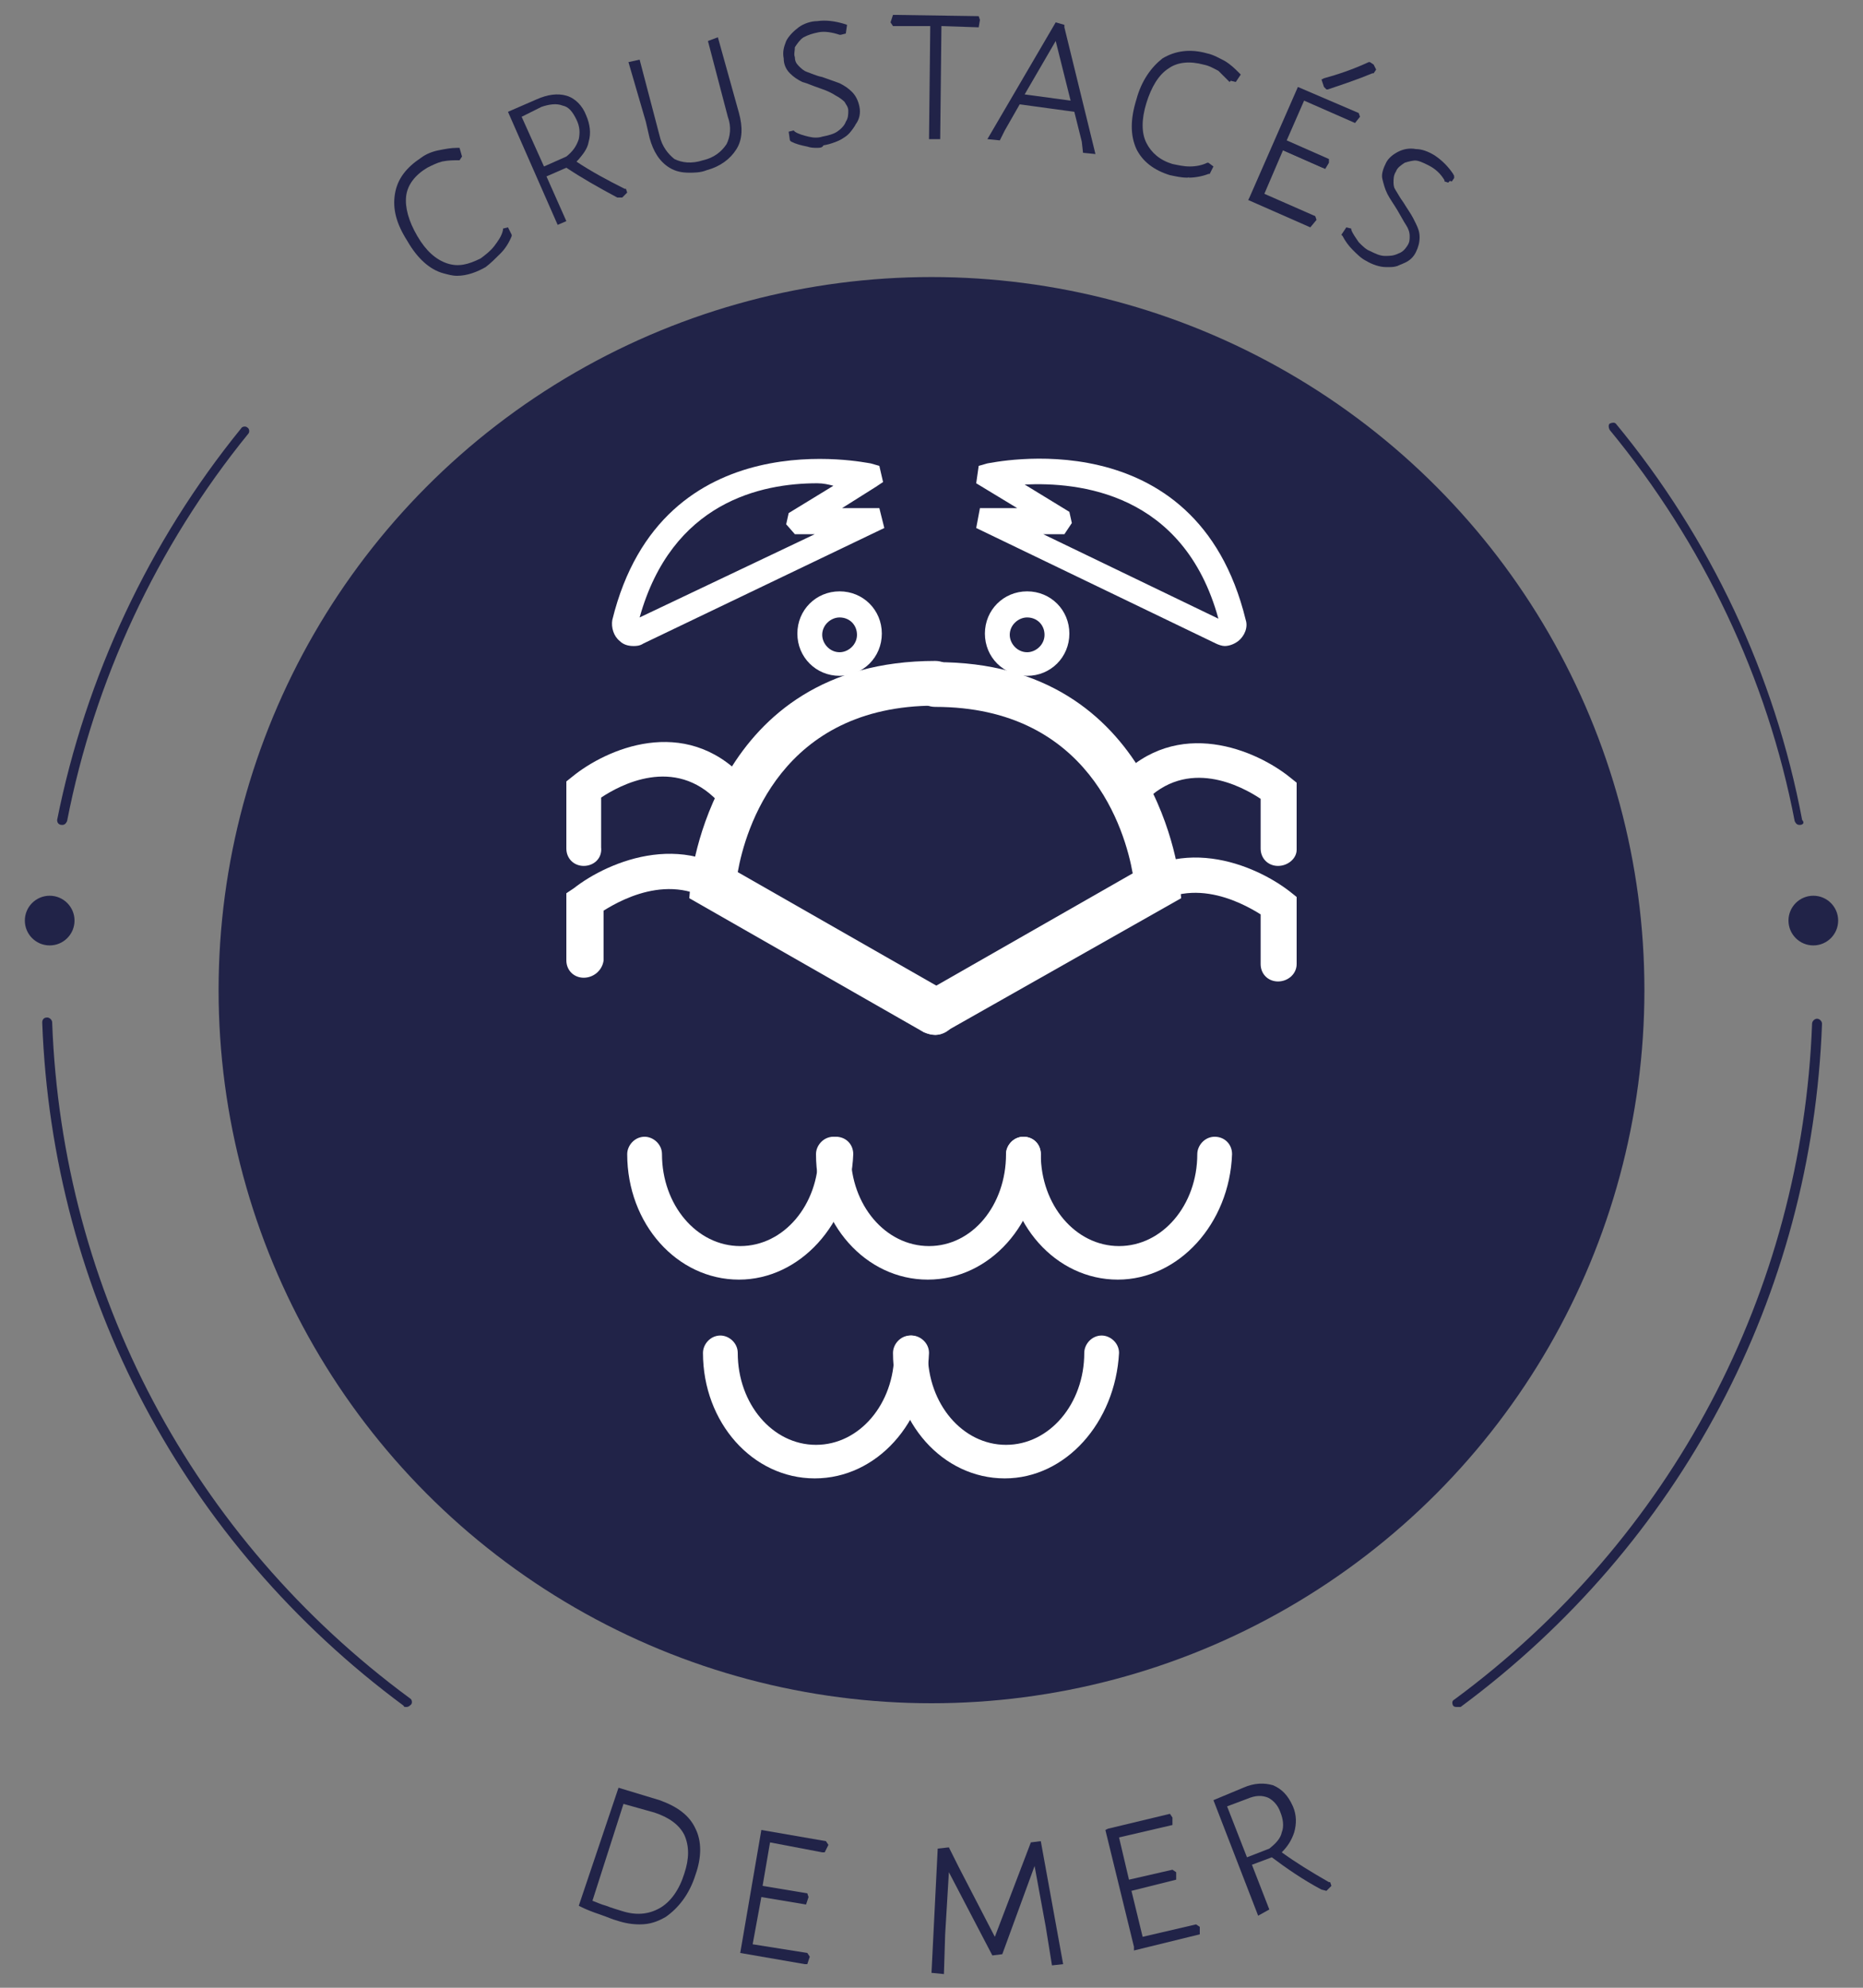 <?xml version="1.0" encoding="utf-8"?>
<!-- Generator: Adobe Illustrator 24.3.0, SVG Export Plug-In . SVG Version: 6.00 Build 0)  -->
<svg version="1.1" id="Calque_1" xmlns="http://www.w3.org/2000/svg" xmlns:xlink="http://www.w3.org/1999/xlink" x="0px" y="0px"
	 viewBox="0 0 150 160" style="enable-background:new 0 0 150 160;" xml:space="preserve">
<rect x="0" y="0" width="150" height="160" fill="#808080" stroke="none"/>
<style type="text/css">
	.st0{display:none;}
	.st1{display:inline;fill:#212348;}
	.st2{display:inline;}
	.st3{fill:#FFFFFF;}
	.st4{fill:#212348;}
</style>
<g class="st0">
	<circle class="st1" cx="74.9" cy="79.5" r="57.4"/>
	<g class="st2">
		<path class="st3" d="M59.4,102.9c-5,0-9-4.5-9-10.1c0-0.7,0.6-1.4,1.4-1.4s1.4,0.6,1.4,1.4c0,4.1,2.8,7.4,6.3,7.4
			c3.5,0,6.3-3.3,6.3-7.4c0-0.7,0.6-1.4,1.4-1.4c0.7,0,1.4,0.6,1.4,1.4C68.3,98.3,64.3,102.9,59.4,102.9z"/>
		<path class="st3" d="M74.6,102.9c-5,0-9-4.5-9-10.1c0-0.7,0.6-1.4,1.4-1.4c0.7,0,1.4,0.6,1.4,1.4c0,4.1,2.8,7.4,6.3,7.4
			c3.5,0,6.3-3.3,6.3-7.4c0-0.7,0.6-1.4,1.4-1.4c0.7,0,1.4,0.6,1.4,1.4C83.6,98.3,79.6,102.9,74.6,102.9z"/>
		<path class="st3" d="M89.9,102.9c-5,0-9-4.5-9-10.1c0-0.7,0.6-1.4,1.4-1.4c0.7,0,1.4,0.6,1.4,1.4c0,4.1,2.8,7.4,6.3,7.4
			c3.5,0,6.3-3.3,6.3-7.4c0-0.7,0.6-1.4,1.4-1.4c0.7,0,1.4,0.6,1.4,1.4C98.9,98.3,94.8,102.9,89.9,102.9z"/>
		<path class="st3" d="M65.5,118.9c-5,0-9-4.5-9-10.1c0-0.7,0.6-1.4,1.4-1.4s1.4,0.6,1.4,1.4c0,4.1,2.8,7.4,6.3,7.4
			c3.5,0,6.3-3.3,6.3-7.4c0-0.7,0.6-1.4,1.4-1.4c0.7,0,1.4,0.6,1.4,1.4C74.5,114.4,70.4,118.9,65.5,118.9z"/>
		<path class="st3" d="M80.8,118.9c-5,0-9-4.5-9-10.1c0-0.7,0.6-1.4,1.4-1.4c0.7,0,1.4,0.6,1.4,1.4c0,4.1,2.8,7.4,6.3,7.4
			c3.5,0,6.3-3.3,6.3-7.4c0-0.7,0.6-1.4,1.4-1.4c0.7,0,1.4,0.6,1.4,1.4C89.7,114.4,85.7,118.9,80.8,118.9z"/>
	</g>
	<g class="st2">
		<g>
			<path class="st4" d="M39.5,10.4c0.7,0.2,1.2,0.6,1.6,1.4c0.5,0.9,0.6,1.7,0.4,2.5s-0.9,1.4-1.8,1.9l-1.2,0.7l1.8,3.2l-0.3,0.2
				L35.3,12l2-1.1C38.1,10.4,38.8,10.3,39.5,10.4z M41.1,14c0.1-0.6,0-1.3-0.4-2c-0.3-0.6-0.8-1-1.4-1.2c-0.6-0.2-1.2-0.1-1.9,0.3
				l-1.7,1l2.5,4.5l1.6-0.9C40.5,15.2,41,14.7,41.1,14z"/>
			<path class="st4" d="M39.7,20.6l-0.1-0.2l-4.7-8.5l2.2-1.2c0.9-0.5,1.7-0.6,2.4-0.5c0.7,0.2,1.3,0.7,1.8,1.5
				c0.5,0.9,0.6,1.9,0.4,2.7c-0.3,0.8-0.9,1.5-1.9,2.1l-1,0.6l1.8,3.2L39.7,20.6z M36.1,12.2l2.2,4l1.4-0.8c0.6-0.4,1-0.9,1.1-1.5
				c0.1-0.6,0-1.2-0.3-1.8c-0.3-0.6-0.7-0.9-1.2-1.1c-0.5-0.1-1.1,0-1.7,0.3L36.1,12.2z"/>
		</g>
		<g>
			<path class="st4" d="M51.4,6c0.9,0.5,1.7,1.5,2.2,2.9c0.5,1.5,0.6,2.8,0.2,3.9c-0.4,1.1-1.3,1.8-2.6,2.3
				c-1.2,0.5-2.3,0.4-3.3-0.1s-1.7-1.5-2.2-3c-0.5-1.5-0.6-2.7-0.2-3.8c0.4-1,1.3-1.8,2.6-2.3C49.4,5.4,50.5,5.5,51.4,6z M45.9,8.3
				c-0.4,0.9-0.3,2.1,0.2,3.4s1.2,2.3,2,2.8c0.9,0.5,1.9,0.5,3,0.1c1.2-0.4,2-1.1,2.3-2.1c0.4-1,0.3-2.2-0.2-3.5
				c-0.5-1.3-1.1-2.2-2-2.7c-0.9-0.5-1.9-0.5-3-0.1C47,6.7,46.3,7.4,45.9,8.3z"/>
			<path class="st4" d="M49.6,15.6c-0.6,0-1.3-0.2-1.8-0.5c-1-0.6-1.8-1.6-2.3-3.1c-0.6-1.5-0.6-2.8-0.2-3.9C45.7,7,46.7,6.2,48,5.7
				c1.3-0.5,2.5-0.4,3.5,0.1l0,0c1,0.5,1.8,1.6,2.3,3c0.6,1.6,0.6,2.9,0.2,4c-0.4,1.1-1.3,2-2.7,2.5C50.7,15.5,50.2,15.6,49.6,15.6z
				 M46.1,8.4c-0.3,0.9-0.3,2,0.2,3.3c0.5,1.3,1.1,2.2,1.9,2.6c0.8,0.4,1.7,0.5,2.8,0.1c1.1-0.4,1.8-1.1,2.2-2
				c0.3-0.9,0.3-2-0.2-3.4c-0.5-1.2-1.1-2.1-1.9-2.5c-0.8-0.4-1.7-0.5-2.8-0.1C47.2,6.9,46.5,7.5,46.1,8.4L46.1,8.4z"/>
		</g>
		<g>
			<path class="st4" d="M59.7,12.5l-0.4,0.1l-2.1-9.3l0.4-0.1L59.7,12.5z"/>
			<polygon class="st4" points="59.1,12.8 56.9,3.1 57.8,2.9 57.9,3.1 60,12.6 			"/>
		</g>
		<g>
			<path class="st4" d="M67.9,1.9l0,0.4l-0.1,0c-0.6-0.2-1.2-0.3-1.9-0.2c-0.5,0.1-0.9,0.2-1.3,0.5c-0.3,0.2-0.6,0.5-0.8,0.9
				s-0.2,0.7-0.2,1c0,0.3,0.2,0.6,0.4,0.8c0.2,0.2,0.5,0.4,0.8,0.5c0.3,0.1,0.7,0.3,1.3,0.5c0.6,0.2,1,0.3,1.4,0.5
				c0.4,0.2,0.7,0.4,1,0.7C68.8,7.7,69,8.1,69,8.5c0.1,0.4,0,0.9-0.2,1.3c-0.2,0.4-0.5,0.8-0.9,1c-0.4,0.3-0.9,0.4-1.5,0.5
				c-0.4,0-0.8,0-1.3,0c-0.4-0.1-0.9-0.2-1.2-0.4l0-0.4l0.1,0c0.3,0.2,0.7,0.3,1.2,0.4c0.4,0.1,0.8,0.1,1.2,0c0.5-0.1,1-0.2,1.3-0.5
				c0.4-0.2,0.6-0.5,0.8-0.9c0.2-0.3,0.2-0.7,0.2-1.1c0-0.4-0.2-0.7-0.4-0.9c-0.2-0.2-0.5-0.4-0.8-0.6c-0.3-0.1-0.7-0.3-1.3-0.5
				c-0.6-0.2-1-0.4-1.4-0.5c-0.3-0.2-0.6-0.4-0.9-0.6c-0.3-0.3-0.4-0.6-0.5-1.1c-0.1-0.4,0-0.8,0.2-1.2c0.2-0.4,0.5-0.7,0.9-1
				c0.4-0.3,0.9-0.4,1.4-0.5C66.6,1.7,67.2,1.7,67.9,1.9z"/>
			<path class="st4" d="M65.8,11.6c-0.3,0-0.5,0-0.8-0.1c-0.5-0.1-0.9-0.2-1.3-0.4l-0.1-0.1l0-0.7l0.4-0.1l0.1,0.1
				c0.3,0.2,0.7,0.3,1.1,0.4c0.4,0.1,0.8,0.1,1.1,0c0.5-0.1,0.9-0.2,1.2-0.4c0.3-0.2,0.6-0.5,0.7-0.8c0.2-0.3,0.2-0.6,0.2-0.9
				c0-0.3-0.2-0.5-0.3-0.7c-0.2-0.2-0.5-0.4-0.7-0.5C67,7.2,66.6,7.1,66,6.9c-0.6-0.2-1-0.4-1.4-0.5c-0.4-0.2-0.7-0.4-1-0.7
				c-0.3-0.3-0.5-0.7-0.5-1.2c-0.1-0.5,0-0.9,0.3-1.4c0.2-0.4,0.6-0.8,1-1.1c0.4-0.3,1-0.5,1.5-0.5c0.7-0.1,1.4,0,2.1,0.2l0.2,0.1
				l-0.1,0.7l-0.4,0.1l-0.1,0c-0.6-0.2-1.1-0.3-1.7-0.2c-0.5,0.1-0.8,0.2-1.2,0.4c-0.3,0.2-0.5,0.5-0.7,0.8
				c-0.1,0.3-0.2,0.6-0.2,0.8c0,0.3,0.1,0.5,0.3,0.7c0.2,0.2,0.4,0.4,0.7,0.5c0.3,0.1,0.7,0.3,1.2,0.4c0.6,0.2,1.1,0.4,1.4,0.5
				c0.4,0.2,0.7,0.4,1,0.7C69,7.6,69.2,8,69.3,8.5c0.1,0.5,0,1-0.3,1.4c-0.2,0.5-0.6,0.8-1,1.1c-0.5,0.3-1,0.5-1.6,0.6
				C66.2,11.6,66,11.6,65.8,11.6z"/>
		</g>
		<g>
			<path class="st4" d="M77.8,1.7l-0.1,0.3l-0.1,0c-0.6-0.3-1.2-0.4-1.8-0.5c-0.5,0-0.9,0.1-1.3,0.3c-0.4,0.2-0.7,0.4-0.9,0.8
				c-0.2,0.3-0.3,0.6-0.3,1c0,0.3,0.1,0.6,0.3,0.9c0.2,0.2,0.4,0.5,0.7,0.6c0.3,0.2,0.7,0.4,1.2,0.6c0.5,0.3,1,0.5,1.3,0.7
				c0.3,0.2,0.6,0.5,0.9,0.8C77.9,7.6,78,7.9,78,8.4c0,0.4-0.1,0.8-0.4,1.2s-0.6,0.7-1.1,0.9c-0.5,0.2-1,0.3-1.5,0.3
				c-0.4,0-0.8-0.1-1.3-0.2c-0.4-0.1-0.8-0.3-1.2-0.5l0-0.4l0.1,0c0.3,0.2,0.7,0.4,1.1,0.6c0.4,0.1,0.8,0.2,1.2,0.2
				c0.5,0,1-0.1,1.4-0.3c0.4-0.2,0.7-0.4,0.9-0.8c0.2-0.3,0.3-0.7,0.3-1c0-0.4-0.1-0.7-0.3-0.9c-0.2-0.3-0.5-0.5-0.7-0.7
				c-0.3-0.2-0.7-0.4-1.2-0.6c-0.5-0.3-1-0.5-1.3-0.7c-0.3-0.2-0.6-0.4-0.8-0.8C73,4.4,72.9,4,72.9,3.6c0-0.4,0.1-0.8,0.4-1.2
				c0.3-0.4,0.6-0.6,1-0.8c0.4-0.2,0.9-0.3,1.5-0.3C76.5,1.3,77.2,1.4,77.8,1.7z"/>
			<path class="st4" d="M75.1,11.1C75,11.1,75,11.1,75.1,11.1c-0.5,0-0.9-0.1-1.4-0.2c-0.5-0.1-0.9-0.3-1.2-0.6l-0.1-0.1l0-0.7
				l0.4-0.1l0.1,0.1c0.3,0.2,0.6,0.4,1,0.5c0.4,0.1,0.9,0.2,1.2,0.2c0.4,0,0.8-0.1,1.2-0.3c0.4-0.2,0.6-0.4,0.8-0.7
				c0.2-0.3,0.3-0.6,0.3-0.9c0-0.3-0.1-0.6-0.2-0.8C77,7.4,76.7,7.2,76.5,7c-0.3-0.2-0.7-0.4-1.2-0.6c-0.6-0.3-1-0.5-1.3-0.7
				c-0.4-0.2-0.6-0.5-0.9-0.8c-0.3-0.3-0.4-0.8-0.4-1.3c0-0.5,0.2-0.9,0.4-1.3c0.3-0.4,0.7-0.7,1.1-0.9c0.5-0.2,1-0.3,1.6-0.3
				c0.7,0,1.4,0.2,2.1,0.5l0.2,0.1l-0.2,0.7l-0.4,0.1l-0.1,0C77,2,76.4,1.9,75.8,1.9c0,0,0,0-0.1,0c-0.4,0-0.8,0.1-1.2,0.3
				c-0.3,0.2-0.6,0.4-0.8,0.7c-0.2,0.3-0.3,0.5-0.3,0.8c0,0.3,0.1,0.5,0.2,0.7c0.2,0.2,0.4,0.4,0.6,0.6c0.3,0.2,0.6,0.4,1.2,0.6
				c0.5,0.2,1,0.5,1.4,0.7c0.4,0.2,0.7,0.5,0.9,0.9c0.3,0.4,0.4,0.8,0.4,1.3c0,0.5-0.2,0.9-0.4,1.4c-0.3,0.4-0.7,0.8-1.2,1
				C76.2,11,75.6,11.1,75.1,11.1z"/>
		</g>
		<g>
			<path class="st4" d="M89.9,3.8c0.6,0.9,0.8,2.1,0.5,3.6c-0.2,1.6-0.8,2.7-1.7,3.5c-0.9,0.7-2,1-3.4,0.8c-1.3-0.2-2.3-0.8-2.8-1.7
				C82,9,81.9,7.8,82.1,6.3c0.2-1.5,0.8-2.7,1.7-3.4c0.9-0.7,2-1,3.4-0.8C88.4,2.4,89.4,2.9,89.9,3.8z M84,3.2
				c-0.8,0.6-1.3,1.7-1.5,3.1c-0.2,1.4-0.1,2.6,0.4,3.4c0.5,0.9,1.4,1.4,2.6,1.6c1.2,0.2,2.3,0,3.1-0.7c0.8-0.7,1.3-1.7,1.5-3.2
				c0.2-1.4,0.1-2.5-0.5-3.3c-0.5-0.8-1.4-1.3-2.6-1.5C85.8,2.3,84.8,2.6,84,3.2z"/>
			<path class="st4" d="M86.3,12c-0.3,0-0.6,0-0.9-0.1c-1.4-0.2-2.4-0.8-3-1.8c-0.6-1-0.8-2.3-0.5-3.8c0.2-1.6,0.8-2.8,1.7-3.5
				c0.9-0.8,2.1-1,3.6-0.8c1.4,0.2,2.4,0.8,3,1.8l0,0c0.6,1,0.8,2.2,0.6,3.7c-0.3,1.6-0.8,2.9-1.8,3.6C88.2,11.7,87.3,12,86.3,12z
				 M86.2,2.7c-0.8,0-1.5,0.2-2,0.7l0,0C83.4,4,83,5,82.7,6.4c-0.2,1.4-0.1,2.5,0.4,3.2c0.5,0.8,1.3,1.3,2.4,1.4
				c1.2,0.2,2.1,0,2.9-0.7c0.7-0.6,1.2-1.7,1.4-3.1C90,6,89.9,5,89.4,4.2C88.9,3.4,88.1,3,87,2.8C86.7,2.7,86.4,2.7,86.2,2.7z"/>
		</g>
		<g>
			<path class="st4" d="M101.2,13.1l-0.9,2.5l-0.4-0.1L96.8,5.2l-0.1,0l-1.9,5.4l-1,2.8l-0.4-0.1l0.9-2.7l2.2-6.3L97,4.4l3.2,10.3
				l0.1,0l2.8-8.2l0.4,0.1L101.2,13.1z"/>
			<path class="st4" d="M100.5,15.9l-0.7-0.2l0-0.1l-3-9.6l-2.7,7.8l-0.8-0.3L96.5,4l0.7,0.2l0,0.1l3,9.7l2.7-7.8l0.9,0.2
				L100.5,15.9z M100.2,15.3L100.2,15.3l0.1-0.2l-0.2-0.1L100.2,15.3z M96.7,4.9l0.2,0.1l-0.1-0.3L96.7,4.9z"/>
		</g>
		<g>
			<path class="st4" d="M112.9,11.6l-0.2,0.3l-0.1,0c-0.4-0.5-0.9-0.9-1.4-1.2c-0.4-0.2-0.9-0.3-1.3-0.3c-0.4,0-0.8,0.1-1.1,0.3
				c-0.3,0.2-0.6,0.4-0.7,0.7c-0.2,0.3-0.2,0.6-0.1,0.9c0.1,0.3,0.2,0.6,0.4,0.9c0.2,0.3,0.4,0.6,0.8,1.1c0.4,0.5,0.7,0.9,0.9,1.2
				c0.2,0.3,0.3,0.7,0.4,1.1c0.1,0.4,0,0.8-0.2,1.2c-0.2,0.4-0.5,0.7-0.9,0.9c-0.4,0.2-0.9,0.3-1.4,0.3c-0.5,0-1-0.1-1.5-0.4
				c-0.4-0.2-0.7-0.4-1-0.8c-0.3-0.3-0.6-0.6-0.8-1l0.2-0.3l0.1,0c0.2,0.4,0.4,0.7,0.7,1s0.6,0.5,1,0.7c0.5,0.2,0.9,0.4,1.3,0.4
				c0.4,0,0.8-0.1,1.2-0.3c0.3-0.2,0.6-0.4,0.8-0.8c0.2-0.3,0.2-0.6,0.2-1c-0.1-0.3-0.2-0.6-0.4-0.9c-0.2-0.3-0.5-0.7-0.8-1.1
				c-0.4-0.5-0.7-0.9-0.9-1.2c-0.2-0.3-0.3-0.7-0.4-1c-0.1-0.4,0-0.8,0.2-1.1c0.2-0.4,0.5-0.7,0.9-0.9c0.4-0.2,0.8-0.3,1.3-0.3
				c0.5,0,1,0.2,1.5,0.4C112,10.6,112.5,11,112.9,11.6z"/>
			<path class="st4" d="M107.9,19.1C107.9,19.1,107.9,19.1,107.9,19.1c-0.6,0-1.2-0.2-1.7-0.4c-0.4-0.2-0.7-0.5-1.1-0.8
				c-0.4-0.3-0.6-0.7-0.8-1.1l-0.1-0.1l0.4-0.6l0.4,0.1l0.1,0.1c0.2,0.3,0.4,0.6,0.7,0.9c0.3,0.3,0.6,0.5,0.9,0.7
				c0.4,0.2,0.9,0.3,1.3,0.3c0.4,0,0.7-0.1,1-0.2c0.3-0.2,0.5-0.4,0.7-0.7c0.1-0.3,0.2-0.5,0.1-0.8c-0.1-0.3-0.2-0.6-0.3-0.8
				c-0.2-0.3-0.5-0.7-0.8-1.1c-0.4-0.5-0.7-0.9-0.9-1.2c-0.2-0.3-0.4-0.7-0.4-1.1c-0.1-0.4,0-0.9,0.2-1.3c0.2-0.4,0.5-0.8,1-1
				c0.4-0.2,0.9-0.3,1.4-0.3c0.5,0,1.1,0.2,1.6,0.4c0.6,0.3,1.2,0.8,1.6,1.4l0.1,0.2l-0.5,0.6l-0.3-0.1l0-0.1
				c-0.4-0.5-0.8-0.9-1.3-1.1c-0.4-0.2-0.8-0.3-1.1-0.3c-0.4,0-0.7,0.1-1,0.3c-0.3,0.2-0.5,0.4-0.6,0.6c-0.1,0.2-0.2,0.5-0.1,0.7
				c0.1,0.3,0.2,0.6,0.3,0.8c0.2,0.3,0.4,0.6,0.8,1.1c0.4,0.5,0.7,0.9,0.9,1.2c0.2,0.4,0.4,0.8,0.4,1.2c0.1,0.4,0,0.9-0.2,1.3
				c-0.2,0.4-0.6,0.8-1,1C108.9,19,108.4,19.1,107.9,19.1z"/>
		</g>
	</g>
	<g class="st2">
		<g>
			<path class="st4" d="M56.3,151l1.9,0.5l1.5,0.4l0,0.1l-0.1,0.3l-3.5-0.8l-1.1,4.4l-0.4-0.1l2.2-9.2l4.6,1.1l0,0.1l-0.1,0.3
				l-4.2-1L56.3,151z"/>
			<polygon class="st4" points="55.4,156.1 54.5,155.9 54.6,155.7 56.8,146.2 57.1,146.2 61.9,147.4 61.9,147.7 61.7,148.3 
				57.5,147.2 56.6,150.8 60,151.6 60.1,151.9 59.9,152.5 56.4,151.7 			"/>
		</g>
		<g>
			<path class="st4" d="M70,158.1L70,158.1l-0.3,0.2l-0.1-0.1c-0.9-1.5-1.8-2.9-2.4-4.2l-2.1-0.2l-0.4,3.9l-0.4,0l1-9.4l2.3,0.2
				c0.9,0.1,1.6,0.4,2.1,0.9c0.5,0.5,0.6,1.2,0.6,2c-0.1,0.7-0.3,1.3-0.8,1.8c-0.4,0.5-1.1,0.8-1.8,0.9
				C68.2,155.3,69.1,156.7,70,158.1z M65.1,153.4l2.2,0.2c0.7-0.1,1.3-0.3,1.7-0.8c0.4-0.4,0.7-1,0.7-1.6c0.1-0.7-0.1-1.3-0.4-1.7
				c-0.4-0.4-0.9-0.7-1.7-0.8l-2-0.2L65.1,153.4z"/>
			<path class="st4" d="M69.7,158.6l-0.3-0.2c-0.9-1.4-1.7-2.8-2.4-4.1l-1.7-0.2l-0.4,3.9l-0.9-0.1l1-9.9l2.5,0.2
				c1,0.1,1.7,0.4,2.2,1c0.5,0.6,0.7,1.3,0.6,2.2c-0.1,0.8-0.4,1.4-0.9,1.9c-0.4,0.4-1,0.7-1.6,0.9c0.6,1.3,1.4,2.5,2.3,3.8l0.1,0.1
				l0,0.3L69.7,158.6z M65.4,153.2l2,0.2c0.6-0.1,1.1-0.3,1.5-0.7s0.6-0.9,0.7-1.5c0.1-0.6-0.1-1.1-0.4-1.5
				c-0.3-0.4-0.9-0.6-1.6-0.7l-1.7-0.2L65.4,153.2z"/>
		</g>
		<g>
			<path class="st4" d="M82.5,158l-0.4,0l-0.2-0.7l-1.1-2.4l-4.8,0.2l-0.9,2.5l-0.2,0.7l-0.4,0l3.6-9.7l0.4,0L82.5,158z M78.2,149.3
				L78.2,149.3l-2.1,5.5l4.5-0.2L78.2,149.3z"/>
			<path class="st4" d="M74,158.7l3.8-10.2l0.7,0l4.3,9.8l-1,0l-0.3-0.8l-1-2.2l-4.5,0.2l-0.9,2.3l-0.2,0.8L74,158.7z M78.2,149.9
				l-1.7,4.7l3.7-0.2L78.2,149.9z M78.1,149h0.1H78.1L78.1,149L78.1,149z"/>
		</g>
		<g>
			<path class="st4" d="M88,157.2l-0.4,0.1l-1.6-9.4l0.4-0.1L88,157.2z"/>
			<polygon class="st4" points="87.4,157.5 87.4,157.3 85.8,147.7 86.7,147.5 86.7,147.8 88.3,157.4 			"/>
		</g>
		<g>
			<path class="st4" d="M95.9,146l0,0.4l-0.1,0c-0.6-0.1-1.3-0.1-1.9,0.1c-0.5,0.1-0.9,0.3-1.2,0.6c-0.3,0.3-0.5,0.6-0.6,1
				c-0.1,0.4-0.1,0.7,0,1c0.1,0.3,0.3,0.6,0.5,0.8c0.3,0.2,0.5,0.3,0.9,0.4c0.3,0.1,0.8,0.2,1.3,0.3c0.6,0.1,1.1,0.2,1.5,0.3
				c0.4,0.1,0.7,0.3,1,0.5c0.3,0.2,0.5,0.6,0.7,1c0.1,0.4,0.1,0.9,0,1.3c-0.1,0.4-0.4,0.8-0.8,1.2c-0.4,0.3-0.8,0.6-1.4,0.7
				c-0.4,0.1-0.8,0.2-1.3,0.2c-0.5,0-0.9-0.1-1.3-0.2l-0.1-0.4l0.1,0c0.4,0.1,0.8,0.2,1.2,0.2c0.4,0,0.8,0,1.2-0.1
				c0.5-0.1,0.9-0.4,1.2-0.7c0.3-0.3,0.5-0.6,0.7-1c0.1-0.4,0.1-0.7,0-1.1c-0.1-0.3-0.3-0.6-0.5-0.8c-0.3-0.2-0.6-0.3-0.9-0.4
				c-0.3-0.1-0.8-0.2-1.4-0.3c-0.6-0.1-1.1-0.2-1.4-0.3c-0.4-0.1-0.7-0.3-1-0.5c-0.3-0.2-0.5-0.6-0.6-1c-0.1-0.4-0.1-0.8,0-1.2
				c0.1-0.4,0.4-0.8,0.8-1.1c0.4-0.3,0.8-0.6,1.3-0.7C94.5,145.9,95.2,145.9,95.9,146z"/>
			<path class="st4" d="M94.5,155.9c-0.5,0-0.9-0.1-1.3-0.2l-0.1,0l-0.2-0.7l0.4-0.2l0.1,0c0.4,0.1,0.8,0.2,1.2,0.2
				c0.4,0,0.7,0,1.1-0.1c0.5-0.1,0.8-0.3,1.1-0.6c0.3-0.3,0.5-0.6,0.6-0.9c0.1-0.3,0.1-0.6,0-0.9c-0.1-0.3-0.2-0.5-0.5-0.7
				c-0.2-0.2-0.5-0.3-0.8-0.4c-0.3-0.1-0.8-0.2-1.3-0.3c-0.6-0.1-1.1-0.2-1.5-0.3c-0.4-0.1-0.8-0.3-1.1-0.5
				c-0.3-0.3-0.6-0.6-0.7-1.1c-0.1-0.5-0.1-0.9,0-1.4c0.2-0.5,0.4-0.9,0.8-1.2c0.4-0.3,0.9-0.6,1.4-0.8c0.7-0.2,1.4-0.2,2.1-0.1
				l0.2,0l0,0.7l-0.3,0.2l-0.1,0c-0.6-0.1-1.2-0.1-1.8,0.1c-0.5,0.1-0.8,0.3-1.1,0.6c-0.3,0.3-0.5,0.5-0.5,0.9
				c-0.1,0.3-0.1,0.6,0,0.9c0.1,0.3,0.2,0.5,0.4,0.6c0.2,0.2,0.5,0.3,0.8,0.4c0.3,0.1,0.7,0.2,1.3,0.2c0.6,0.1,1.1,0.2,1.5,0.3
				c0.4,0.1,0.8,0.3,1.1,0.6c0.4,0.3,0.6,0.7,0.7,1.1c0.1,0.5,0.1,1,0,1.4c-0.2,0.5-0.4,0.9-0.8,1.3c-0.4,0.4-0.9,0.6-1.5,0.8
				C95.4,155.9,95,155.9,94.5,155.9z"/>
		</g>
	</g>
	<circle class="st1" cx="3.8" cy="73.9" r="2"/>
	<circle class="st1" cx="145.9" cy="73.9" r="2"/>
	<path class="st1" d="M4.8,66.3C4.8,66.3,4.8,66.3,4.8,66.3c-0.3,0-0.4-0.2-0.4-0.4c2.2-11.5,7.3-22.4,14.8-31.5
		c0.1-0.2,0.4-0.2,0.5-0.1c0.2,0.1,0.2,0.4,0.1,0.5C12.5,43.8,7.4,54.6,5.2,66C5.2,66.1,5,66.3,4.8,66.3z"/>
	<path class="st1" d="M32.5,137.3c-0.1,0-0.2,0-0.2-0.1C14.6,124.2,4,104.1,3.2,82.2c0-0.2,0.1-0.4,0.4-0.4c0,0,0,0,0,0
		C3.8,81.8,4,82,4,82.2c0.8,21.7,11.3,41.5,28.8,54.5c0.2,0.1,0.2,0.4,0.1,0.5C32.8,137.3,32.6,137.3,32.5,137.3z"/>
	<path class="st1" d="M117.2,137.3c-0.1,0-0.2,0-0.3-0.1c-0.1-0.2-0.1-0.4,0.1-0.5c17.5-12.9,28-32.8,28.8-54.5
		c0-0.2,0.2-0.4,0.4-0.4c0,0,0,0,0,0c0.2,0,0.4,0.2,0.4,0.4c-0.8,21.9-11.4,42-29.1,55C117.3,137.3,117.2,137.3,117.2,137.3z"/>
	<path class="st1" d="M144.9,66.3c-0.2,0-0.3-0.1-0.4-0.3c-2.2-11.5-7.4-22.4-14.9-31.5c-0.1-0.2-0.1-0.4,0-0.5s0.4-0.1,0.5,0
		c7.6,9.2,12.8,20.2,15.1,31.9C145.3,66,145.1,66.2,144.9,66.3C144.9,66.3,144.9,66.3,144.9,66.3z"/>
	<g class="st2">
		<path class="st3" d="M74.6,69.3c-3.5,0-6.3-2.5-6.3-5.7c0-3.1,2.8-5.7,6.3-5.7c0.7,0,1.4,0.6,1.4,1.4s-0.6,1.4-1.4,1.4
			c-2,0-3.6,1.3-3.6,3s1.6,3,3.6,3c0.7,0,1.4,0.6,1.4,1.4C76,68.7,75.4,69.3,74.6,69.3z"/>
		<path class="st3" d="M77.5,80.3c-18.4,0-34.2-13.1-37.5-31.2c-0.2-1,0.5-2.1,1.6-2.3c1-0.2,2.1,0.5,2.3,1.5
			c3,16.2,17.2,28,33.7,28c10.9,0,21.2-5.2,27.6-14c0.6-0.9,1.8-1,2.7-0.4c0.9,0.6,1,1.8,0.4,2.7C101.1,74.5,89.6,80.3,77.5,80.3z"
			/>
		<path class="st3" d="M41.9,80.3c-0.1,0-0.2,0-0.4,0c-1-0.2-1.7-1.2-1.5-2.3C43.4,60,59.1,46.9,77.5,46.9
			c12.1,0,23.6,5.8,30.8,15.6c0.6,0.9,0.4,2.1-0.4,2.7c-0.9,0.6-2.1,0.4-2.7-0.4c-6.4-8.8-16.8-14-27.6-14
			c-16.5,0-30.7,11.8-33.7,28C43.6,79.7,42.8,80.3,41.9,80.3z"/>
		<path class="st3" d="M90.8,67.1c-2,0-3.6-1.6-3.6-3.6c0-2,1.6-3.6,3.6-3.6c2,0,3.6,1.6,3.6,3.6C94.3,65.5,92.7,67.1,90.8,67.1z
			 M90.8,62.2c-0.8,0-1.4,0.6-1.4,1.4c0,0.8,0.6,1.4,1.4,1.4c0.8,0,1.4-0.6,1.4-1.4C92.2,62.8,91.6,62.2,90.8,62.2z"/>
	</g>
</g>
<g>
	<circle class="st4" cx="75" cy="79.7" r="57.4"/>
	<g>
		<path class="st3" d="M59.5,103c-5,0-9-4.5-9-10.1c0-0.7,0.6-1.4,1.4-1.4c0.7,0,1.4,0.6,1.4,1.4c0,4.1,2.8,7.4,6.3,7.4
			c3.5,0,6.3-3.3,6.3-7.4c0-0.7,0.6-1.4,1.4-1.4s1.4,0.6,1.4,1.4C68.5,98.5,64.4,103,59.5,103z"/>
		<path class="st3" d="M74.7,103c-5,0-9-4.5-9-10.1c0-0.7,0.6-1.4,1.4-1.4s1.4,0.6,1.4,1.4c0,4.1,2.8,7.4,6.3,7.4S81,97,81,92.9
			c0-0.7,0.6-1.4,1.4-1.4s1.4,0.6,1.4,1.4C83.7,98.5,79.7,103,74.7,103z"/>
		<path class="st3" d="M90,103c-5,0-9-4.5-9-10.1c0-0.7,0.6-1.4,1.4-1.4s1.4,0.6,1.4,1.4c0,4.1,2.8,7.4,6.3,7.4
			c3.5,0,6.3-3.3,6.3-7.4c0-0.7,0.6-1.4,1.4-1.4s1.4,0.6,1.4,1.4C99,98.5,94.9,103,90,103z"/>
		<path class="st3" d="M65.6,119c-5,0-9-4.5-9-10.1c0-0.7,0.6-1.4,1.4-1.4c0.7,0,1.4,0.6,1.4,1.4c0,4.1,2.8,7.4,6.3,7.4
			c3.5,0,6.3-3.3,6.3-7.4c0-0.7,0.6-1.4,1.4-1.4c0.7,0,1.4,0.6,1.4,1.4C74.6,114.5,70.6,119,65.6,119z"/>
		<path class="st3" d="M80.9,119c-5,0-9-4.5-9-10.1c0-0.7,0.6-1.4,1.4-1.4c0.7,0,1.4,0.6,1.4,1.4c0,4.1,2.8,7.4,6.3,7.4
			c3.5,0,6.3-3.3,6.3-7.4c0-0.7,0.6-1.4,1.4-1.4c0.7,0,1.4,0.6,1.4,1.4C89.8,114.5,85.8,119,80.9,119z"/>
	</g>
	<g>
		<g>
			<path class="st4" d="M35.5,12.4c0.5-0.1,1-0.2,1.4-0.2l0.1,0.4l-0.1,0.1c-0.4,0-0.9,0-1.3,0.1c-0.4,0.1-0.9,0.3-1.3,0.5
				c-1.1,0.7-1.7,1.5-1.8,2.5c-0.1,1,0.2,2.1,0.9,3.3c0.8,1.2,1.6,2,2.5,2.3c0.9,0.3,1.9,0.2,2.9-0.5c0.4-0.3,0.8-0.6,1.1-1
				c0.3-0.4,0.6-0.9,0.8-1.3l0.1,0l0.2,0.3c-0.2,0.5-0.5,1-0.8,1.4s-0.7,0.8-1.1,1c-1.1,0.7-2.2,0.9-3.2,0.6c-1-0.3-2-1.1-2.8-2.5
				c-0.8-1.3-1.1-2.5-1-3.6c0.2-1.1,0.8-2,2-2.7C34.5,12.7,35,12.5,35.5,12.4z"/>
			<path class="st4" d="M36.8,22.2c-0.4,0-0.7-0.1-1.1-0.2c-1.1-0.3-2.1-1.2-2.9-2.6c-0.9-1.4-1.2-2.6-1-3.8
				c0.2-1.2,0.9-2.1,2.1-2.9c0.4-0.3,0.9-0.5,1.4-0.6h0c0.5-0.1,1-0.2,1.5-0.2l0.2,0l0.2,0.7L37,12.9l-0.1,0c-0.4,0-0.8,0-1.3,0.1
				c-0.4,0.1-0.8,0.3-1.2,0.5c-1,0.6-1.6,1.4-1.7,2.3c-0.1,0.9,0.2,2,0.9,3.2c0.7,1.2,1.5,1.9,2.4,2.2c0.9,0.3,1.7,0.1,2.7-0.4
				c0.4-0.3,0.8-0.6,1.1-1c0.3-0.4,0.6-0.8,0.7-1.3l0-0.1l0.4-0.1l0.3,0.6l0,0.1c-0.2,0.5-0.5,1-0.9,1.4c-0.4,0.4-0.8,0.8-1.2,1.1
				C38.4,21.9,37.6,22.2,36.8,22.2z"/>
		</g>
		<g>
			<path class="st4" d="M50.3,15.4L50.3,15.4l-0.2,0.3l-0.1,0c-1.5-0.8-2.9-1.6-4.2-2.5l-1.9,0.9l1.6,3.6l-0.4,0.2l-3.8-8.7l2.1-0.9
				c0.8-0.4,1.6-0.5,2.2-0.2c0.6,0.2,1.1,0.7,1.5,1.5c0.3,0.7,0.4,1.3,0.2,1.9c-0.2,0.6-0.5,1.2-1.1,1.7
				C47.4,13.8,48.7,14.6,50.3,15.4z M43.7,13.7l2-0.9c0.6-0.4,0.9-0.9,1.1-1.5c0.2-0.6,0.1-1.2-0.2-1.8c-0.3-0.6-0.7-1.1-1.2-1.3
				c-0.5-0.2-1.2-0.1-1.9,0.1l-1.8,0.8L43.7,13.7z"/>
			<path class="st4" d="M44.9,18.1l-4-9.1l2.3-1c0.9-0.4,1.7-0.5,2.4-0.3c0.7,0.2,1.3,0.8,1.6,1.6c0.3,0.7,0.4,1.4,0.2,2.1
				c-0.1,0.6-0.5,1.1-1,1.6c1.2,0.8,2.5,1.5,3.9,2.2l0.1,0l0.1,0.3l-0.4,0.4l-0.4,0c-1.5-0.8-2.9-1.6-4.1-2.4l-1.6,0.7l1.6,3.6
				L44.9,18.1z M42,9.4l1.8,4l1.8-0.8c0.5-0.4,0.8-0.8,1-1.4c0.1-0.5,0.1-1-0.2-1.6c-0.3-0.6-0.6-1-1.1-1.1
				c-0.5-0.2-1.1-0.1-1.7,0.1L42,9.4z"/>
		</g>
		<g>
			<path class="st4" d="M59.3,9.2c0.3,1,0.3,1.9-0.2,2.7c-0.4,0.7-1.2,1.3-2.3,1.6c-1.1,0.3-2,0.2-2.8-0.2c-0.7-0.4-1.2-1.2-1.5-2.2
				l-0.3-1.3l-1.2-4.5l0.4-0.1l1.6,5.9c0.3,1,0.7,1.6,1.4,2c0.7,0.4,1.5,0.4,2.5,0.2s1.7-0.7,2-1.4c0.4-0.7,0.4-1.5,0.2-2.4
				l-1.6-5.9l0.4-0.1L59.3,9.2z"/>
			<path class="st4" d="M55.5,13.9c-0.6,0-1.1-0.1-1.6-0.4c-0.8-0.5-1.3-1.3-1.6-2.4l-0.3-1.3L50.6,5l0.9-0.2l1.6,6.1
				c0.2,0.9,0.7,1.5,1.2,1.9c0.6,0.3,1.4,0.4,2.3,0.1c0.9-0.2,1.5-0.7,1.9-1.3c0.3-0.6,0.4-1.4,0.1-2.2L57,3.3L57.8,3l1.7,6.1
				c0.3,1.1,0.3,2.1-0.2,2.9c-0.5,0.8-1.3,1.4-2.4,1.7C56.4,13.9,55.9,13.9,55.5,13.9z"/>
		</g>
		<g>
			<path class="st4" d="M67.9,2.2l0,0.4l-0.1,0c-0.6-0.2-1.2-0.3-1.9-0.2c-0.5,0.1-0.9,0.2-1.3,0.5c-0.3,0.2-0.6,0.5-0.8,0.9
				c-0.2,0.3-0.2,0.7-0.2,1c0,0.3,0.2,0.6,0.4,0.8c0.2,0.2,0.5,0.4,0.8,0.5c0.3,0.1,0.7,0.3,1.3,0.4c0.6,0.2,1.1,0.3,1.4,0.5
				c0.4,0.2,0.7,0.4,1,0.7C68.8,7.9,69,8.3,69,8.8c0.1,0.4,0,0.9-0.2,1.3c-0.2,0.4-0.5,0.8-0.9,1c-0.4,0.3-0.9,0.4-1.5,0.5
				c-0.4,0-0.8,0-1.3,0c-0.4-0.1-0.9-0.2-1.2-0.4l0-0.4l0.1,0c0.3,0.2,0.7,0.3,1.2,0.4s0.8,0.1,1.2,0c0.5-0.1,1-0.2,1.3-0.5
				c0.4-0.2,0.6-0.5,0.8-0.9c0.2-0.3,0.2-0.7,0.2-1.1c0-0.4-0.2-0.7-0.4-0.9c-0.2-0.2-0.5-0.4-0.8-0.6c-0.3-0.1-0.8-0.3-1.3-0.5
				c-0.6-0.2-1-0.4-1.4-0.5c-0.3-0.2-0.6-0.4-0.9-0.6c-0.3-0.3-0.4-0.6-0.5-1.1c-0.1-0.4,0-0.8,0.2-1.2c0.2-0.4,0.5-0.7,0.9-1
				c0.4-0.3,0.9-0.4,1.4-0.5C66.6,1.9,67.2,2,67.9,2.2z"/>
			<path class="st4" d="M65.8,11.9c-0.3,0-0.5,0-0.8-0.1c-0.5-0.1-0.9-0.2-1.3-0.4l-0.1-0.1l-0.1-0.7l0.4-0.1l0.1,0.1
				c0.3,0.2,0.7,0.3,1.1,0.4c0.4,0.1,0.8,0.1,1.1,0c0.5-0.1,0.9-0.2,1.2-0.4s0.6-0.5,0.7-0.8c0.2-0.3,0.2-0.6,0.2-0.9
				c0-0.3-0.2-0.5-0.3-0.7c-0.2-0.2-0.5-0.4-0.7-0.5C67,7.5,66.6,7.3,66,7.1c-0.6-0.2-1-0.4-1.4-0.5c-0.4-0.2-0.7-0.4-1-0.7
				c-0.3-0.3-0.5-0.7-0.5-1.2c-0.1-0.5,0-0.9,0.2-1.4c0.2-0.4,0.6-0.8,1-1.1c0.4-0.3,1-0.5,1.5-0.5c0.7-0.1,1.4,0,2.1,0.2L68.2,2
				l-0.1,0.7l-0.4,0.1l-0.1,0c-0.6-0.2-1.2-0.3-1.7-0.2c-0.5,0.1-0.8,0.2-1.2,0.4c-0.3,0.2-0.5,0.5-0.7,0.8C64,4.1,63.9,4.4,64,4.6
				c0,0.3,0.1,0.5,0.3,0.7c0.2,0.2,0.4,0.4,0.7,0.5c0.3,0.1,0.7,0.3,1.2,0.4c0.6,0.2,1.1,0.4,1.4,0.5c0.4,0.2,0.7,0.4,1,0.7
				c0.3,0.3,0.5,0.7,0.6,1.2c0.1,0.5,0,1-0.3,1.4c-0.2,0.4-0.6,0.8-1,1.1c-0.5,0.3-1,0.5-1.6,0.6C66.2,11.9,66,11.9,65.8,11.9z"/>
		</g>
		<g>
			<path class="st4" d="M78.7,1.6l-0.1,0.3l-1.6,0l-1.5,0L75.4,11L75,11l0.1-9.1l-1.4,0l-1.7,0L72,1.8l0.1-0.3L78.7,1.6L78.7,1.6z"
				/>
			<polygon class="st4" points="75.7,11.2 74.8,11.2 74.9,2.1 71.9,2.1 71.7,1.8 71.9,1.2 72.1,1.2 78.8,1.3 78.9,1.6 78.8,2.2 
				75.8,2.1 			"/>
		</g>
		<g>
			<path class="st4" d="M87.9,12.1L87.4,12l-0.1-0.7l-0.6-2.5l-4.8-0.6l-1.3,2.3l-0.3,0.6L79.9,11L85,2.2l0.4,0.1L87.9,12.1z
				 M85.2,2.8L85.2,2.8l-3,5.1l4.4,0.6L85.2,2.8z"/>
			<path class="st4" d="M88.2,12.4l-1-0.1l-0.1-0.9L86.5,9l-4.4-0.6l-1.2,2.1l-0.4,0.8l-1-0.1l5.5-9.4L85.7,2l0,0.2L88.2,12.4z
				 M82.5,7.6l3.7,0.5l-1.2-4.8L82.5,7.6z M85.1,2.5l0.1,0l0-0.1L85.1,2.5L85.1,2.5z"/>
		</g>
		<g>
			<path class="st4" d="M98.4,5.2c0.4,0.3,0.8,0.6,1.1,1l-0.2,0.3l-0.1,0c-0.3-0.3-0.6-0.6-1-0.9C97.8,5.3,97.4,5.1,97,5
				c-1.2-0.3-2.2-0.2-3.1,0.3c-0.8,0.6-1.4,1.5-1.8,2.9c-0.4,1.4-0.4,2.5,0,3.4c0.4,0.9,1.2,1.5,2.3,1.8c0.5,0.1,1,0.2,1.5,0.2
				c0.5,0,1-0.1,1.5-0.3l0.1,0.1l-0.1,0.3c-0.5,0.2-1,0.3-1.6,0.3c-0.5,0-1,0-1.5-0.2c-1.3-0.4-2.1-1-2.6-2c-0.4-1-0.5-2.2,0-3.7
				c0.4-1.5,1.1-2.5,2-3.1c0.9-0.6,2-0.7,3.4-0.4C97.6,4.7,98,4.9,98.4,5.2z"/>
			<path class="st4" d="M95.6,14.3c-0.5,0-0.9-0.1-1.4-0.2c-1.3-0.4-2.2-1.1-2.7-2.1C91,10.9,91,9.6,91.5,8c0.4-1.5,1.2-2.6,2.1-3.3
				c1-0.6,2.2-0.8,3.6-0.4c0.5,0.1,1,0.4,1.4,0.6c0.5,0.3,0.8,0.6,1.2,1l0.1,0.1l-0.4,0.6l-0.4-0.1L99,6.6c-0.3-0.3-0.6-0.6-0.9-0.9
				c-0.4-0.2-0.7-0.4-1.2-0.5c-1.1-0.3-2.1-0.2-2.8,0.3C93.3,6,92.7,7,92.3,8.3c-0.4,1.3-0.4,2.4,0,3.2c0.4,0.8,1.1,1.4,2.1,1.7
				c0.5,0.1,0.9,0.2,1.4,0.2c0.5,0,1-0.1,1.4-0.3l0.1,0l0.4,0.3l-0.3,0.6l-0.1,0c-0.5,0.2-1.1,0.3-1.6,0.3
				C95.8,14.2,95.7,14.3,95.6,14.3z"/>
		</g>
		<g>
			<path class="st4" d="M105.6,17.8l-0.2,0.2l-4.6-2l3.8-8.7l4.5,2l0,0.1L109,9.7l-4.1-1.8l-1.6,3.7l3.4,1.5l0,0.1l-0.2,0.3
				l-3.4-1.5l-1.7,4L105.6,17.8L105.6,17.8z M106.8,6.8l-0.1-0.3c1.1-0.3,2.3-0.8,3.6-1.3l0.1,0.1l0.1,0.3l-0.1,0.1
				C109.3,6.1,108.1,6.5,106.8,6.8L106.8,6.8z"/>
			<path class="st4" d="M105.5,18.3l-5-2.2l0.1-0.2l3.9-8.9l4.9,2.1l0.1,0.3l-0.4,0.5L105,8.1l-1.4,3.2l3.4,1.5l0,0.3l-0.3,0.5
				l-3.4-1.5l-1.5,3.5l4.1,1.8l0.1,0.3L105.5,18.3z M106.8,7.2L106.6,7l-0.2-0.6l0.2-0.1c1.1-0.3,2.3-0.7,3.6-1.3l0.1,0l0.3,0.2
				l0.2,0.4l-0.2,0.3l-0.1,0c-1.2,0.5-2.4,0.9-3.6,1.3L106.8,7.2z"/>
		</g>
		<g>
			<path class="st4" d="M117.1,14.3l-0.2,0.3l-0.1,0c-0.3-0.5-0.8-1-1.3-1.3c-0.4-0.3-0.9-0.4-1.3-0.4c-0.4,0-0.8,0.1-1.1,0.2
				c-0.3,0.2-0.6,0.4-0.7,0.7c-0.2,0.3-0.2,0.6-0.2,0.9c0,0.3,0.1,0.6,0.3,0.9s0.4,0.7,0.7,1.1c0.3,0.5,0.6,0.9,0.8,1.3
				c0.2,0.4,0.3,0.7,0.3,1.1c0,0.4-0.1,0.8-0.3,1.2c-0.2,0.4-0.5,0.7-1,0.9c-0.4,0.2-0.9,0.3-1.4,0.2c-0.5,0-1-0.2-1.5-0.5
				c-0.4-0.2-0.7-0.5-1-0.8c-0.3-0.3-0.6-0.7-0.7-1l0.2-0.3l0.1,0c0.2,0.4,0.4,0.7,0.7,1c0.3,0.3,0.6,0.6,0.9,0.8
				c0.4,0.3,0.9,0.4,1.3,0.4c0.4,0,0.8,0,1.2-0.2c0.3-0.2,0.6-0.4,0.8-0.7c0.2-0.3,0.3-0.6,0.2-1c0-0.3-0.1-0.6-0.3-1
				s-0.4-0.7-0.7-1.2c-0.3-0.5-0.6-0.9-0.8-1.3c-0.2-0.3-0.3-0.7-0.3-1.1c0-0.4,0-0.8,0.3-1.1c0.2-0.4,0.5-0.6,0.9-0.8
				c0.4-0.2,0.8-0.2,1.3-0.2c0.5,0,1,0.2,1.4,0.5C116.2,13.2,116.7,13.7,117.1,14.3z"/>
			<path class="st4" d="M111.9,21.5c-0.1,0-0.2,0-0.3,0c-0.5,0-1.1-0.2-1.6-0.5c-0.4-0.2-0.7-0.5-1.1-0.9c-0.3-0.3-0.6-0.7-0.8-1.1
				l-0.1-0.1l0.4-0.6l0.4,0.1l0,0.1c0.1,0.3,0.4,0.7,0.6,1c0.3,0.3,0.6,0.6,0.9,0.7c0.4,0.2,0.8,0.4,1.2,0.4c0.4,0,0.7,0,1.1-0.2
				c0.3-0.1,0.5-0.3,0.7-0.6c0.2-0.3,0.2-0.5,0.2-0.8c0-0.3-0.1-0.6-0.3-0.9c-0.2-0.3-0.4-0.7-0.7-1.2c-0.3-0.5-0.6-0.9-0.8-1.3
				c-0.2-0.4-0.3-0.8-0.4-1.2c-0.1-0.4,0.1-0.9,0.3-1.3c0.2-0.4,0.6-0.7,1-0.9c0.4-0.2,0.9-0.3,1.4-0.2c0.5,0,1,0.2,1.5,0.5
				c0.6,0.4,1.1,0.9,1.5,1.5l0.1,0.2l-0.5,0.5l-0.3-0.1l0-0.1c-0.3-0.5-0.7-0.9-1.3-1.2c-0.4-0.2-0.8-0.4-1.2-0.4
				c-0.4,0-0.7,0-1,0.2c-0.3,0.1-0.5,0.3-0.6,0.6c-0.1,0.2-0.2,0.5-0.2,0.7c0,0.3,0.1,0.6,0.3,0.8c0.2,0.3,0.4,0.7,0.7,1.1
				c0.3,0.5,0.6,0.9,0.8,1.3c0.2,0.4,0.3,0.8,0.4,1.2c0,0.4-0.1,0.9-0.3,1.3c-0.3,0.4-0.6,0.7-1.1,1
				C112.8,21.4,112.3,21.5,111.9,21.5z"/>
		</g>
	</g>
	<g>
		<g>
			<path class="st4" d="M55.7,147.4c0.5,1,0.5,2.2,0,3.5c-0.5,1.6-1.3,2.6-2.3,3.2c-1,0.6-2.2,0.7-3.6,0.2c-0.4-0.1-0.8-0.3-1.4-0.5
				c-0.6-0.2-1.1-0.4-1.5-0.6l3-9l3.1,0.9C54.3,145.7,55.2,146.4,55.7,147.4z M53.2,153.8c0.9-0.5,1.7-1.5,2.1-3
				c0.4-1.3,0.4-2.4,0-3.3s-1.3-1.6-2.5-2l-2.7-0.8l-2.8,8.3c0.4,0.2,0.8,0.3,1.3,0.5c0.5,0.2,0.9,0.3,1.2,0.4
				C51.2,154.5,52.3,154.4,53.2,153.8z"/>
			<path class="st4" d="M51.5,154.9c-0.6,0-1.2-0.1-1.8-0.3c-0.4-0.1-0.8-0.3-1.4-0.5c-0.6-0.2-1.1-0.4-1.5-0.6l-0.2-0.1l3.2-9.5
				l3.3,1c1.4,0.5,2.4,1.2,2.9,2.3l0,0c0.5,1,0.5,2.3,0,3.7c-0.5,1.6-1.4,2.7-2.4,3.4C52.9,154.7,52.3,154.9,51.5,154.9z M47.7,153
				c0.3,0.1,0.7,0.3,1.1,0.4c0.5,0.2,0.9,0.3,1.2,0.4c1.2,0.4,2.2,0.3,3.1-0.2c0.9-0.5,1.6-1.5,2-2.8c0.4-1.2,0.4-2.2,0-3.1
				c-0.4-0.8-1.2-1.4-2.4-1.8l-2.5-0.7L47.7,153z"/>
		</g>
		<g>
			<path class="st4" d="M64.9,157.5l-0.1,0.3l-4.9-0.8l1.6-9.4l4.9,0.8l0,0.1l-0.1,0.3l-4.5-0.8l-0.7,4l3.7,0.6l0,0.1l-0.1,0.3
				l-3.7-0.6l-0.7,4.3L64.9,157.5L64.9,157.5z"/>
			<polygon class="st4" points="65,158.1 64.8,158.1 59.6,157.2 61.3,147.3 66.5,148.2 66.7,148.5 66.4,149.1 66.2,149.1 62,148.3 
				61.4,151.8 65,152.4 65.1,152.7 64.9,153.3 61.3,152.7 60.6,156.5 65,157.2 65.2,157.5 			"/>
		</g>
		<g>
			<path class="st4" d="M85.3,157.9l-0.4,0l-0.5-2.9l-1.1-5.7l-0.1,0l-2.8,7.6l-0.4,0l-3.8-7.2l-0.1,0l-0.3,5.8l-0.1,2.9l-0.4,0
				l0.5-9.5l0.5,0l0.7,1.4l3.2,6.1l0.1,0l2.5-6.6l0.5-1.4l0.4,0L85.3,157.9z"/>
			<path class="st4" d="M75,158.8l0.5-10l0.9-0.1l0.8,1.6l2.9,5.6l2.9-7.6l0.8-0.1l1.8,9.9l-0.9,0.1l-0.5-3.1l-0.9-4.9l-2.6,7.1
				l-0.8,0.1l-3.5-6.7l-0.3,5l-0.1,3.2L75,158.8z M80.1,156.7L80.1,156.7l0.1,0.1l0-0.1L80.1,156.7z M76,149.3l0,0.3l0.3,0L76,149.3
				L76,149.3z M83.3,148.8l-0.1,0.4l0.3,0L83.3,148.8L83.3,148.8z"/>
		</g>
		<g>
			<path class="st4" d="M96.3,155.2l0,0.3l-4.8,1.2l-2.2-9.2l4.8-1.2l0.1,0.1l0,0.3l-4.4,1l0.9,3.9l3.7-0.9l0.1,0.1l0,0.3l-3.6,0.9
				l1,4.2L96.3,155.2L96.3,155.2z"/>
			<polygon class="st4" points="91.3,157 91.3,156.7 89,147.3 89.2,147.2 94.2,146 94.4,146.3 94.4,146.9 90.1,147.9 90.9,151.3 
				94.4,150.5 94.7,150.7 94.7,151.3 91.1,152.2 92,155.9 96.3,154.9 96.6,155.1 96.6,155.7 			"/>
		</g>
		<g>
			<path class="st4" d="M106.8,151.7L106.8,151.7l-0.2,0.3l-0.1,0c-1.5-0.9-2.9-1.7-4.1-2.6l-2,0.8l1.4,3.6l-0.4,0.1L98,145l2.1-0.9
				c0.9-0.3,1.6-0.4,2.2-0.2c0.6,0.2,1.1,0.7,1.4,1.5c0.3,0.7,0.3,1.3,0.1,1.9c-0.2,0.6-0.6,1.2-1.2,1.6
				C103.9,150,105.3,150.9,106.8,151.7z M100.3,149.8l2.1-0.8c0.6-0.4,1-0.9,1.2-1.5c0.2-0.6,0.1-1.2-0.1-1.8
				c-0.3-0.7-0.7-1.1-1.2-1.3c-0.5-0.2-1.2-0.2-1.9,0.1l-1.8,0.7L100.3,149.8z"/>
			<path class="st4" d="M101.3,154.2l-3.6-9.3l2.4-1c0.9-0.4,1.7-0.4,2.4-0.2c0.7,0.3,1.2,0.8,1.6,1.7c0.3,0.7,0.3,1.4,0.1,2.1
				c-0.2,0.6-0.5,1.1-1,1.6c1.1,0.8,2.4,1.6,3.8,2.4l0.1,0l0.1,0.3l-0.4,0.4l-0.4-0.1c-1.5-0.8-2.8-1.7-4-2.6l-1.6,0.6l1.4,3.6
				L101.3,154.2z M98.8,145.4l1.6,4.1l1.8-0.7c0.5-0.4,0.9-0.8,1-1.3c0.2-0.5,0.1-1.1-0.1-1.6c-0.2-0.6-0.6-1-1-1.2
				c-0.5-0.2-1-0.2-1.7,0.1L98.8,145.4z"/>
		</g>
	</g>
	<circle class="st4" cx="4" cy="74.1" r="2"/>
	<circle class="st4" cx="146" cy="74.1" r="2"/>
	<path class="st4" d="M5,66.4C5,66.4,5,66.4,5,66.4c-0.3,0-0.4-0.2-0.4-0.4C6.9,54.5,12,43.6,19.4,34.5c0.1-0.2,0.4-0.2,0.5-0.1
		c0.2,0.1,0.2,0.4,0.1,0.5C12.6,44,7.6,54.8,5.4,66.1C5.3,66.3,5.2,66.4,5,66.4z"/>
	<path class="st4" d="M32.7,137.4c-0.1,0-0.2,0-0.2-0.1c-17.7-13.1-28.3-33.1-29.1-55c0-0.2,0.1-0.4,0.4-0.4c0,0,0,0,0,0
		c0.2,0,0.4,0.2,0.4,0.4c0.8,21.7,11.3,41.5,28.8,54.4c0.2,0.1,0.2,0.4,0.1,0.5C32.9,137.4,32.8,137.4,32.7,137.4z"/>
	<path class="st4" d="M117.3,137.4c-0.1,0-0.2,0-0.3-0.1c-0.1-0.2-0.1-0.4,0.1-0.5c17.5-12.9,28-32.8,28.8-54.4
		c0-0.2,0.2-0.4,0.4-0.4c0,0,0,0,0,0c0.2,0,0.4,0.2,0.4,0.4c-0.8,21.9-11.4,41.9-29.1,55C117.4,137.4,117.3,137.4,117.3,137.4z"/>
	<path class="st4" d="M144.9,66.4c-0.2,0-0.3-0.1-0.4-0.3c-2.2-11.5-7.4-22.4-14.9-31.5c-0.1-0.2-0.1-0.4,0-0.5
		c0.2-0.1,0.4-0.1,0.5,0c7.6,9.2,12.8,20.2,15,31.9C145.3,66.2,145.2,66.4,144.9,66.4C145,66.4,145,66.4,144.9,66.4z"/>
	<g>
		<path class="st3" d="M67.6,54.4c-1.9,0-3.4-1.5-3.4-3.4c0-1.9,1.5-3.4,3.4-3.4c1.9,0,3.4,1.5,3.4,3.4C71,52.9,69.5,54.4,67.6,54.4
			z M67.6,49.7c-0.7,0-1.4,0.6-1.4,1.4c0,0.7,0.6,1.4,1.4,1.4c0.7,0,1.4-0.6,1.4-1.4C69,50.3,68.4,49.7,67.6,49.7z"/>
		<path class="st3" d="M82.7,54.4c-1.9,0-3.4-1.5-3.4-3.4c0-1.9,1.5-3.4,3.4-3.4c1.9,0,3.4,1.5,3.4,3.4
			C86.1,52.9,84.6,54.4,82.7,54.4z M82.7,49.7c-0.7,0-1.4,0.6-1.4,1.4c0,0.7,0.6,1.4,1.4,1.4c0.7,0,1.4-0.6,1.4-1.4
			C84.1,50.3,83.5,49.7,82.7,49.7z"/>
		<path class="st3" d="M75.3,83.3c-0.6,0-1.3-0.3-1.6-0.9c-0.5-0.9-0.2-2,0.7-2.5l16.8-9.6c-0.6-3.4-3.5-13.4-15.9-13.4
			c-1,0-1.8-0.8-1.8-1.8s0.8-1.8,1.8-1.8C93.3,53.2,95,71,95,71.1l0.1,1.2L76.2,83C75.9,83.2,75.6,83.3,75.3,83.3z"/>
		<path class="st3" d="M75.3,83.3c-0.3,0-0.6-0.1-0.9-0.2L55.5,72.3l0.1-1.2c0-0.2,1.7-17.9,19.7-17.9c1,0,1.8,0.8,1.8,1.8
			s-0.8,1.8-1.8,1.8c-12.4,0-15.3,10-15.9,13.4l16.8,9.6c0.9,0.5,1.2,1.6,0.7,2.5C76.5,83,75.9,83.3,75.3,83.3z"/>
		<path class="st3" d="M47,69.7c-0.8,0-1.4-0.6-1.4-1.4v-5.4l0.5-0.4c2.7-2.2,9-5,13.8,0.1c0.5,0.6,0.5,1.5-0.1,2
			c-0.6,0.5-1.5,0.5-2-0.1c-3.5-3.7-7.9-1.3-9.4-0.3v4C48.5,69.1,47.8,69.7,47,69.7z"/>
		<path class="st3" d="M47,78.7c-0.8,0-1.4-0.6-1.4-1.4v-5.4l0.6-0.4c2.8-2.2,9.4-5,14.4,0.1c0.6,0.6,0.6,1.5,0,2s-1.5,0.6-2,0
			c-3.8-3.8-8.4-1.3-10-0.3v4C48.5,78.1,47.8,78.7,47,78.7z"/>
		<path class="st3" d="M102.9,69.7c-0.8,0-1.4-0.6-1.4-1.4v-4c-1.5-1-5.9-3.4-9.4,0.3c-0.6,0.6-1.5,0.6-2,0.1
			c-0.6-0.5-0.6-1.5-0.1-2c4.8-5.1,11.2-2.3,13.9-0.1l0.5,0.4v5.4C104.4,69.1,103.7,69.7,102.9,69.7z"/>
		<path class="st3" d="M102.9,79c-0.8,0-1.4-0.6-1.4-1.4v-4c-1.6-1-6.2-3.5-9.9,0.3c-0.6,0.6-1.5,0.6-2,0c-0.6-0.6-0.6-1.5,0-2
			c5-5.1,11.5-2.3,14.3-0.1l0.5,0.4v5.4C104.4,78.4,103.7,79,102.9,79z"/>
		<path class="st3" d="M51,52c-0.4,0-0.8-0.1-1.1-0.4c-0.5-0.4-0.7-1.1-0.6-1.7l0,0c4-16.3,20.6-12.6,20.8-12.6l0.7,0.2l0.3,1.3
			l-0.6,0.4l-2.7,1.7h3l0.4,1.6l-19.4,9.3C51.5,52,51.2,52,51,52z M50.3,50.2L50.3,50.2L50.3,50.2z M65.8,38.9
			c-4.5,0-11.7,1.5-14.3,10.8L65.6,43H64l-0.7-0.8l0.2-0.9l3.6-2.2C66.7,39,66.3,38.9,65.8,38.9z"/>
		<path class="st3" d="M98.6,52c-0.2,0-0.5-0.1-0.7-0.2l-19.3-9.3l0.3-1.6l3,0l-3.3-2l0.2-1.4l0.7-0.2c0.2,0,16.8-3.8,20.8,12.6l0,0
			c0.2,0.6-0.1,1.3-0.6,1.7C99.3,51.9,98.9,52,98.6,52z M84,43l14.1,6.8c-2.8-10.2-11.3-11-15.6-10.8l3.6,2.2l0.2,0.9l-0.6,0.9
			L84,43z"/>
	</g>
</g>
</svg>
